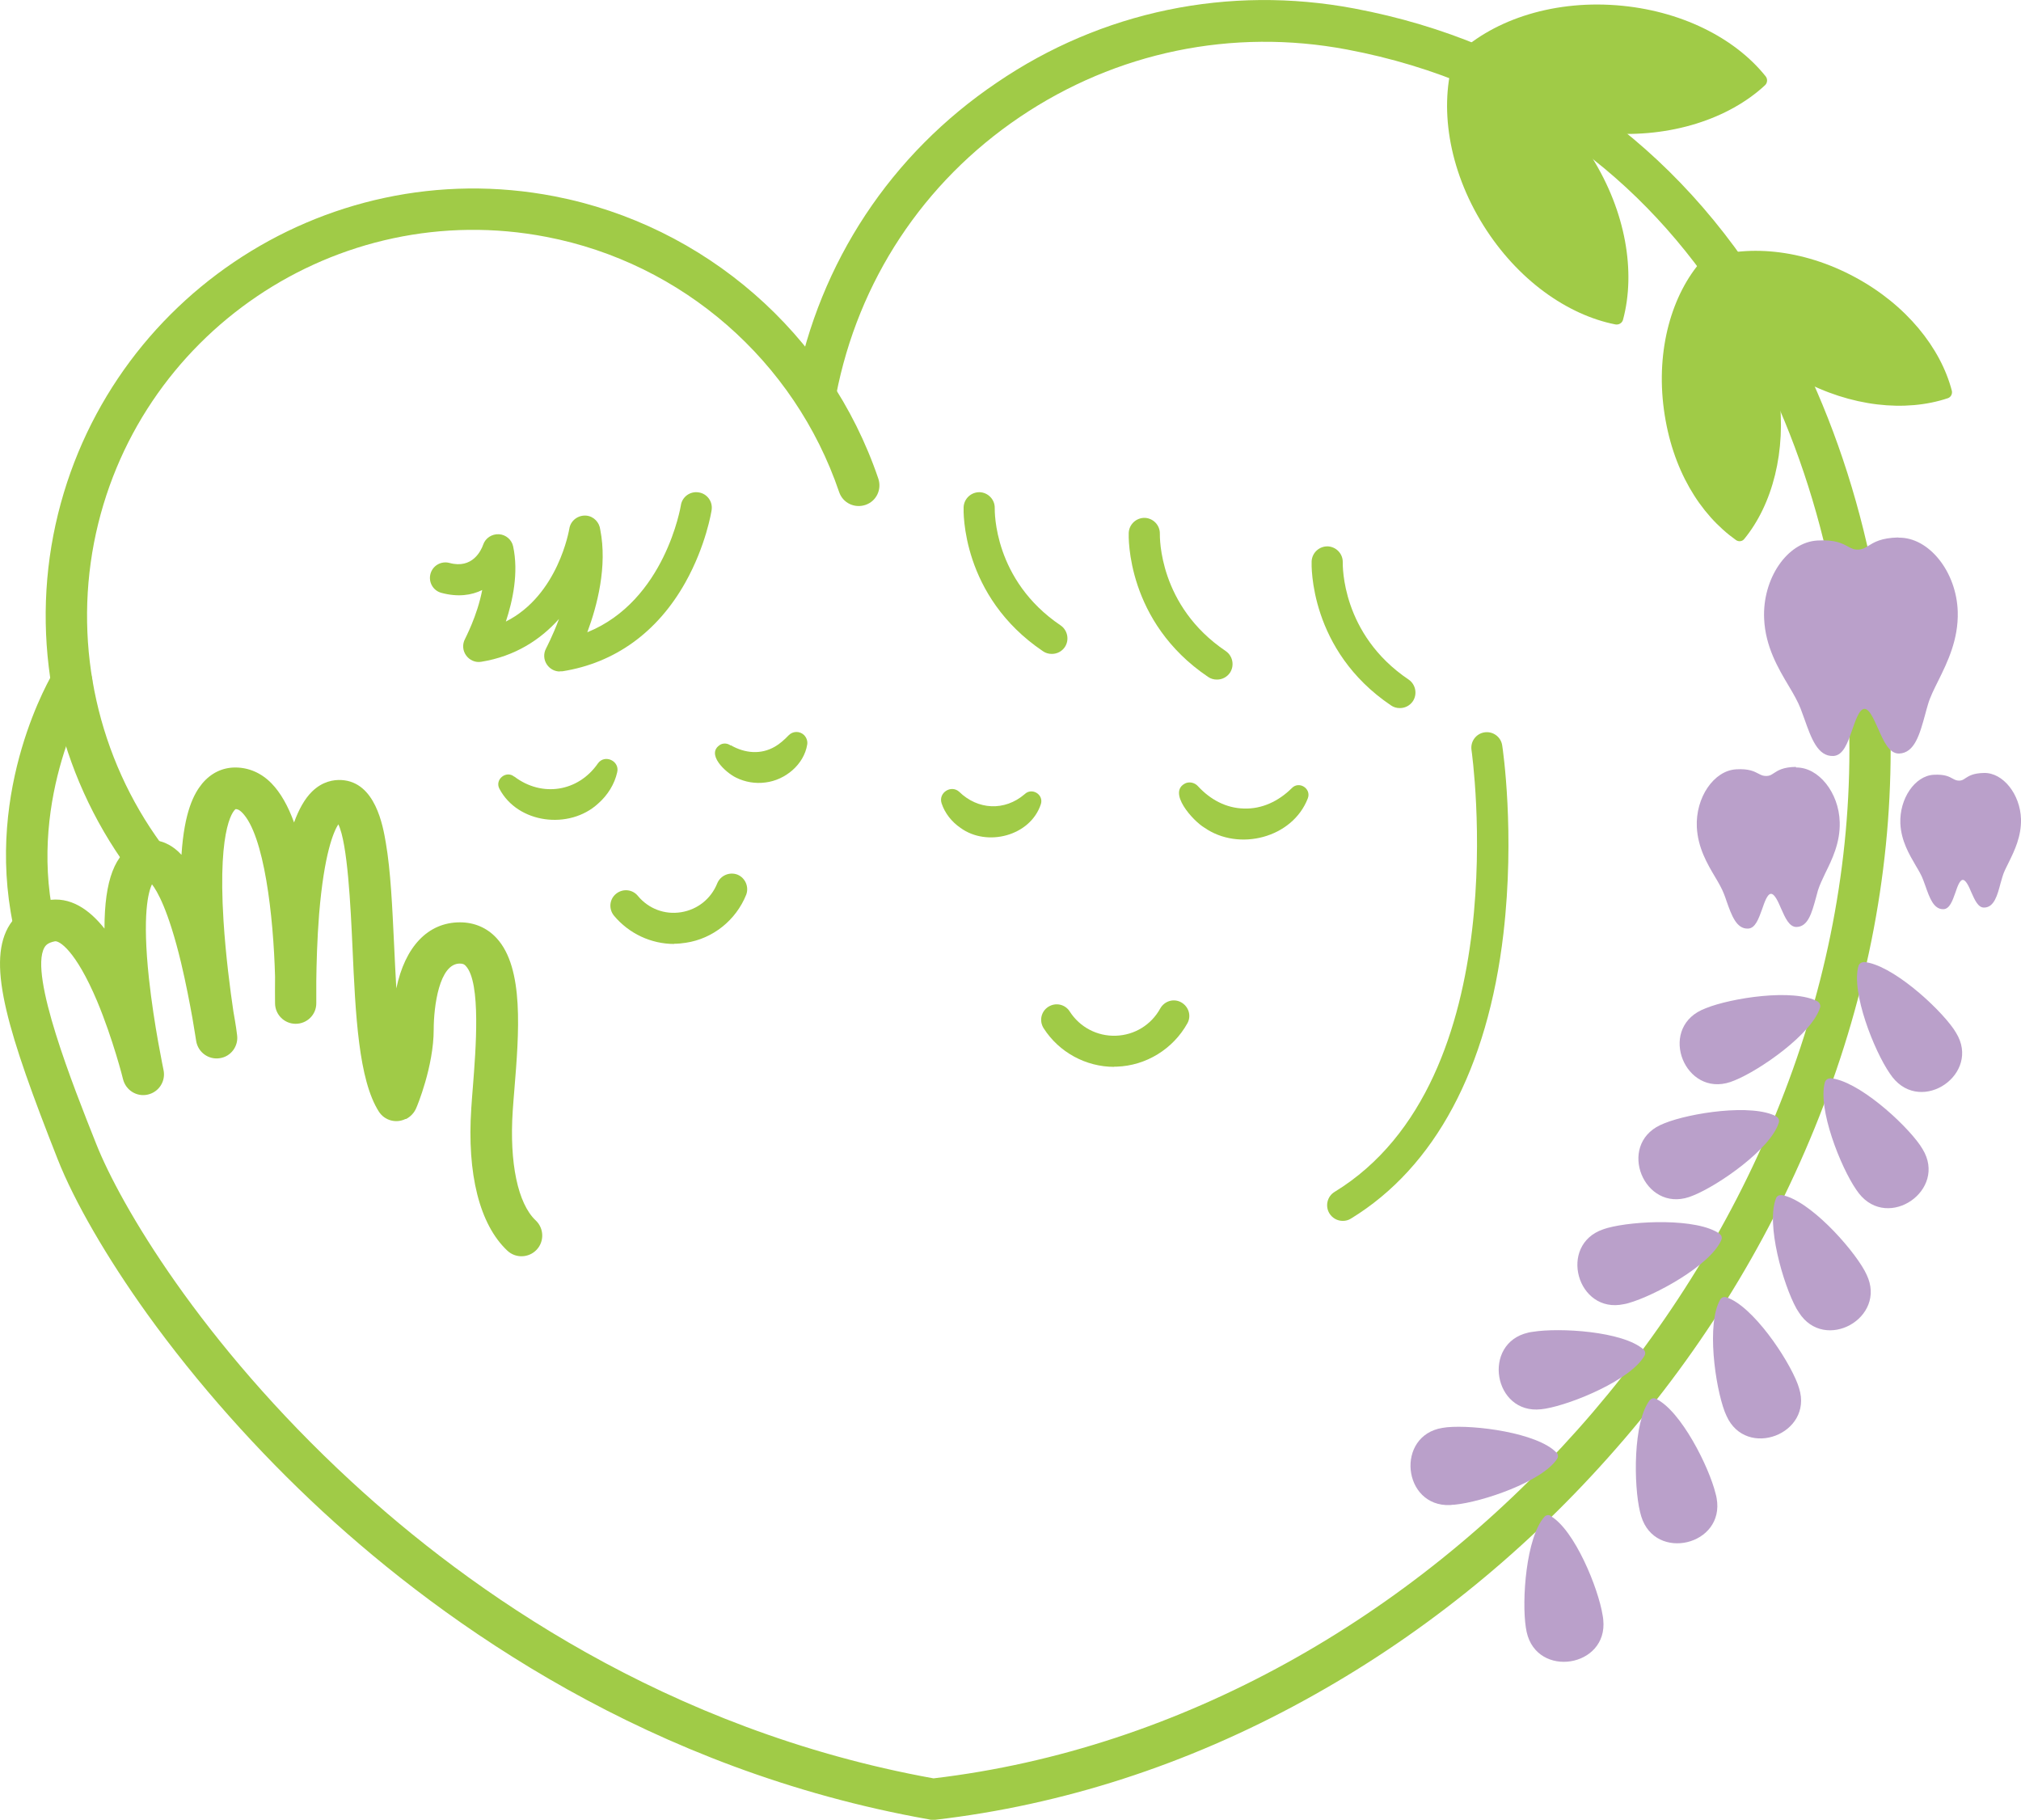 <svg xmlns="http://www.w3.org/2000/svg" version="1.1" xmlns:xlink="http://www.w3.org/1999/xlink" xmlns:svgjs="http://svgjs.dev/svgjs" width="100" height="90.03"><svg id="SvgjsSvg1011" data-name="レイヤー 2" xmlns="http://www.w3.org/2000/svg" viewBox="0 0 100 90.03">
  <defs>
    <style>
      .cls-1 {
        fill: #a0cb47;
      }

      .cls-2 {
        fill: #baa0ca;
      }
    </style>
  </defs>
  <g id="SvgjsG1010" data-name="レイヤー 1">
    <g>
      <path class="cls-1" d="M46.15,90.03c-.06,0-.12,0-.18-.02-13.79-2.44-23.92-9.63-29.99-15.22-3.24-2.99-6.24-6.37-8.7-9.79-1.98-2.76-3.6-5.55-4.43-7.66C.38,51.08-.62,47.77.39,45.9c.27-.49.81-1.12,1.91-1.35,1.18-.24,2.14.47,2.87,1.39,0-2.41.52-3.74,1.61-4.22.52-.23,1.09-.2,1.59.08.18.1.39.25.61.49.14-2.15.62-3.03,1.02-3.52.43-.52,1-.8,1.64-.8.66,0,1.28.26,1.79.78.46.47.83,1.14,1.12,1.94.23-.64.53-1.18.89-1.53.52-.51,1.08-.59,1.45-.57,1.69.09,2.06,2.28,2.2,3.1.24,1.39.32,3.17.41,5.05.03.69.07,1.43.11,2.16.43-2.06,1.56-3.27,3.15-3.27.71,0,1.34.27,1.81.78,1.37,1.48,1.11,4.69.88,7.51-.03.37-.06.72-.08,1.04-.17,2.56.25,4.59,1.14,5.42.41.39.43,1.04.04,1.45-.39.41-1.04.43-1.45.04-1.37-1.29-2-3.79-1.78-7.05.02-.33.05-.69.08-1.07.14-1.8.41-5.14-.35-5.96-.07-.08-.14-.12-.3-.12-1.02,0-1.29,2.13-1.29,3.26,0,1.83-.83,3.82-.87,3.9-.1.23-.28.42-.5.53h-.03c-.47.23-1.03.07-1.31-.36-1.01-1.58-1.16-4.78-1.31-8.16-.09-1.96-.24-5.13-.7-6.06-.23.36-.7,1.43-.95,4.44-.1,1.26-.13,2.48-.14,3.32,0,.49,0,.87,0,1.1,0,.56-.46,1.01-1.02,1.01h0c-.56,0-1.01-.45-1.02-1,0-.33-.01-.79,0-1.33-.08-2.98-.53-7.01-1.63-8.12-.17-.17-.27-.17-.32-.17-.02,0-.91.63-.6,5.53.11,1.73.33,3.42.49,4.49.12.67.18,1.11.18,1.15.08.55-.3,1.07-.85,1.15-.55.09-1.07-.28-1.17-.83,0-.04-.08-.47-.19-1.16-.13-.72-.32-1.72-.56-2.73-.63-2.62-1.19-3.56-1.44-3.88-.18.37-.49,1.49-.15,4.66.25,2.32.72,4.5.72,4.52.12.55-.22,1.09-.77,1.22-.55.13-1.09-.21-1.23-.75,0-.02-.5-1.99-1.28-3.86-1.08-2.56-1.9-3.02-2.1-2.97-.34.07-.45.19-.52.32-.74,1.36,1.41,6.79,2.57,9.7,1.17,2.96,5.15,9.81,12.62,16.7,5.84,5.39,15.58,12.3,28.81,14.69,24.59-2.9,45.32-26.17,45.32-50.88,0-7.41-2.03-15.06-5.56-20.99-2.08-3.49-4.66-6.4-7.67-8.65-3.36-2.51-7.28-4.19-11.63-5.01-5.67-1.07-11.42.12-16.19,3.34-4.77,3.22-8,8.11-9.09,13.76-.11.56-.64.92-1.2.81-.56-.11-.92-.64-.81-1.2,1.19-6.19,4.73-11.54,9.96-15.07C54.51.55,60.8-.75,67.01.42c8.83,1.66,15.98,6.71,20.69,14.63,3.72,6.24,5.85,14.27,5.85,22.04,0,6.3-1.27,12.6-3.77,18.74-2.41,5.91-5.84,11.39-10.21,16.28-4.37,4.9-9.43,8.94-15.03,12.01-5.83,3.2-11.98,5.18-18.27,5.91-.04,0-.08,0-.12,0Z"></path>
      <path class="cls-1" d="M7.17,43.4c-.32,0-.63-.15-.83-.42-3.46-4.73-4.81-10.75-3.7-16.5C4.86,15.02,15.98,7.5,27.43,9.71c7.44,1.44,13.59,6.79,16.03,13.97.18.54-.1,1.12-.64,1.3-.54.18-1.12-.1-1.3-.64-2.21-6.49-7.76-11.33-14.48-12.62-10.35-2-20.39,4.8-22.39,15.14-1,5.2.21,10.63,3.34,14.9.33.46.23,1.1-.22,1.43-.18.13-.39.2-.6.2Z"></path>
      <path class="cls-2" d="M92.22,47.6c-.12,0-.22.07-.26.18-.38,1.31.78,4.22,1.55,5.33.04.06.09.12.13.18,1.46,1.86,4.39-.17,3.15-2.19-.04-.06-.08-.13-.12-.19-.78-1.12-3.1-3.22-4.46-3.32Z"></path>
      <path class="cls-2" d="M89.94,49.55c.1.06.15.18.12.29-.4,1.31-2.97,3.1-4.23,3.61-.07.03-.14.05-.21.08-2.24.75-3.57-2.55-1.43-3.56.07-.03.14-.06.21-.09,1.26-.51,4.35-.99,5.55-.33Z"></path>
      <path class="cls-2" d="M87.9,55.24c.1.06.15.18.12.29-.4,1.31-2.97,3.1-4.23,3.61-.07.03-.14.05-.21.08-2.24.75-3.57-2.55-1.43-3.56.07-.03.14-.06.21-.09,1.26-.51,4.35-.99,5.55-.33Z"></path>
      <path class="cls-2" d="M85.09,61.05c.1.07.13.19.08.3-.54,1.25-3.29,2.75-4.6,3.12-.07.02-.15.04-.22.05-2.31.5-3.27-2.93-1.03-3.7.07-.02.14-.05.22-.07,1.31-.36,4.44-.5,5.55.29Z"></path>
      <path class="cls-2" d="M81.32,66.76c.09.08.11.21.05.31-.67,1.19-3.56,2.39-4.9,2.62-.07.01-.15.02-.22.03-2.35.26-2.94-3.26-.64-3.79.07-.02.15-.03.22-.04,1.34-.22,4.47-.03,5.49.87Z"></path>
      <path class="cls-2" d="M77.02,71.86c.08.08.09.21.03.31-.75,1.14-3.72,2.14-5.07,2.27-.08,0-.15.01-.23.02-2.36.09-2.71-3.45-.37-3.82.07-.01.15-.02.22-.03,1.35-.13,4.46.27,5.41,1.25Z"></path>
      <path class="cls-2" d="M90.56,53.35c-.12,0-.22.07-.26.18-.38,1.31.78,4.22,1.55,5.33.04.06.09.12.13.18,1.46,1.86,4.39-.17,3.15-2.19-.04-.06-.08-.13-.12-.19-.78-1.12-3.1-3.22-4.46-3.32Z"></path>
      <path class="cls-2" d="M88.15,59.13c-.12-.02-.23.04-.27.15-.51,1.27.35,4.27,1.01,5.46.04.07.08.13.12.19,1.27,2,4.38.27,3.35-1.87-.03-.07-.07-.13-.1-.2-.66-1.19-2.76-3.51-4.11-3.74Z"></path>
      <path class="cls-2" d="M85.41,64.18c-.11-.04-.23.01-.29.11-.69,1.18-.26,4.28.22,5.55.03.07.06.14.09.21.97,2.16,4.3.89,3.59-1.37-.02-.07-.05-.14-.07-.21-.48-1.27-2.23-3.87-3.53-4.29Z"></path>
      <path class="cls-2" d="M81.94,69.2c-.11-.05-.23-.02-.31.07-.83,1.08-.8,4.21-.48,5.53.02.07.04.15.06.22.69,2.26,4.15,1.43,3.73-.9-.01-.07-.03-.15-.05-.22-.32-1.32-1.72-4.12-2.96-4.7Z"></path>
      <path class="cls-2" d="M76.73,74.99c-.1-.06-.23-.04-.31.05-.91,1.01-1.13,4.14-.92,5.48.01.07.03.15.04.22.51,2.31,4.03,1.75,3.79-.6,0-.07-.02-.15-.03-.22-.21-1.34-1.39-4.24-2.58-4.92Z"></path>
      <path class="cls-1" d="M88.01,19.48c-.08-.56-.19-1.09-.34-1.61.43.32.89.62,1.39.89,2.52,1.37,5.23,1.64,7.32.94.15-.05.23-.21.2-.36-.55-2.13-2.26-4.26-4.78-5.62-2.62-1.42-5.46-1.66-7.58-.85,0,0,0,0,0,0-1.5,1.69-2.29,4.43-1.89,7.39s1.78,5.19,3.57,6.46c.13.09.31.07.41-.06,1.39-1.7,2.09-4.34,1.71-7.18Z"></path>
      <path class="cls-1" d="M78.79,7.79c-.33-.53-.69-1.02-1.07-1.47.58.13,1.18.22,1.8.27,3.16.24,6.03-.72,7.81-2.37.13-.12.14-.32.03-.45-1.52-1.9-4.22-3.27-7.38-3.51-3.29-.25-6.27.8-8.03,2.58,0,0,0,0,0,0-.75,2.39-.3,5.51,1.45,8.31,1.68,2.69,4.15,4.43,6.53,4.9.17.03.34-.07.38-.24.63-2.35.14-5.33-1.54-8.02Z"></path>
      <path class="cls-1" d="M1.65,46.58c-.48,0-.9-.33-1-.82-1.42-6.8,1.88-12.32,2.02-12.55.29-.48.92-.64,1.41-.34.48.29.64.92.34,1.41-.04.07-3.01,5.1-1.77,11.07.12.55-.24,1.1-.79,1.21-.07.01-.14.02-.21.02Z"></path>
      <g>
        <path class="cls-1" d="M52.04,32.35c-.15,0-.3-.04-.43-.13-4.05-2.73-3.94-6.95-3.93-7.13.02-.42.37-.75.8-.74.42.02.75.37.74.79,0,.15-.06,3.56,3.26,5.8.35.24.44.72.21,1.07-.15.22-.39.34-.64.34Z"></path>
        <path class="cls-1" d="M60.21,33.62c-.15,0-.3-.04-.43-.13-4.05-2.73-3.94-6.95-3.93-7.13.02-.42.37-.75.8-.74.42.02.75.37.74.79,0,.15-.06,3.56,3.26,5.8.35.24.44.72.21,1.07-.15.22-.39.34-.64.34Z"></path>
        <path class="cls-1" d="M69.26,35.03c-.15,0-.3-.04-.43-.13-4.05-2.73-3.94-6.95-3.93-7.13.02-.42.37-.75.8-.74.42.02.75.37.74.79h0c0,.14-.07,3.56,3.26,5.8.35.24.44.72.21,1.07-.15.22-.39.34-.64.34Z"></path>
        <path class="cls-1" d="M66.44,60.4c-.26,0-.51-.13-.66-.37-.22-.36-.11-.84.25-1.06,9.1-5.56,6.8-21.71,6.78-21.87-.06-.42.23-.81.65-.87.42-.06.81.23.87.65.03.18.64,4.34.06,9.31-.78,6.68-3.39,11.56-7.55,14.1-.13.08-.26.11-.4.11Z"></path>
        <path class="cls-1" d="M55.13,52.78c-1.4,0-2.73-.72-3.49-1.91-.23-.36-.13-.83.23-1.06.36-.23.83-.13,1.06.23.5.78,1.36,1.23,2.28,1.2.92-.03,1.75-.53,2.2-1.35.21-.37.67-.51,1.04-.3.37.21.51.67.3,1.04-.71,1.27-2.04,2.09-3.49,2.14-.04,0-.09,0-.13,0Z"></path>
        <path class="cls-1" d="M64.71,39.5c-.76,1.96-3.41,2.63-5.11,1.45-.55-.32-1.89-1.78-.92-2.21.22-.08.46,0,.6.16.61.66,1.39,1.08,2.27,1.1.89.03,1.71-.36,2.36-1,.36-.39.99.01.8.5h0Z"></path>
        <path class="cls-1" d="M51.5,39.79c-.52,1.57-2.66,2.12-3.97,1.17-.44-.3-.78-.73-.94-1.22-.17-.52.47-.93.87-.57.92.9,2.25.97,3.24.12.36-.35.96.02.8.5h0Z"></path>
      </g>
      <g>
        <path class="cls-1" d="M33.36,46.7c-1.14,0-2.24-.51-2.98-1.4-.27-.33-.23-.81.1-1.08s.81-.23,1.08.1c.53.64,1.33.94,2.14.81.81-.13,1.48-.66,1.79-1.43.16-.39.61-.58,1-.43.39.16.58.61.43,1-.51,1.26-1.65,2.17-2.98,2.37-.19.03-.39.05-.59.05Z"></path>
        <path class="cls-1" d="M27.7,33.22c-.25,0-.48-.12-.63-.33-.17-.24-.19-.55-.05-.81,0-.01.32-.6.64-1.46-.91,1.02-2.17,1.85-3.85,2.12-.29.05-.58-.08-.75-.32-.17-.24-.19-.55-.05-.81,0-.02.6-1.12.85-2.42-.53.26-1.2.36-2.02.14-.41-.11-.65-.53-.54-.94.11-.41.53-.65.94-.54,1.14.31,1.57-.62,1.67-.91.11-.32.43-.53.78-.51.34.02.63.27.7.6.28,1.3-.02,2.69-.36,3.72,2.6-1.31,3.13-4.55,3.14-4.59.06-.41.44-.69.85-.65.37.04.64.34.68.69.36,1.81-.15,3.77-.64,5.08,3.85-1.56,4.62-6.23,4.63-6.28.06-.42.46-.71.88-.64.42.06.71.46.64.88-.01.07-.28,1.76-1.3,3.58-1.38,2.46-3.49,3.98-6.08,4.39-.04,0-.08,0-.12,0Z"></path>
        <path class="cls-1" d="M25.45,38.42c1.37,1.04,3.17.75,4.14-.66.34-.46,1.08-.11.95.44-.13.59-.47,1.14-.95,1.56-1.42,1.3-3.97.99-4.88-.74-.24-.46.34-.92.73-.6h0Z"></path>
        <path class="cls-1" d="M36.16,36.87c.7.4,1.49.47,2.18.07.23-.13.47-.34.68-.56.21-.22.55-.22.76-.02.13.13.19.31.16.48-.16.98-1.08,1.75-2.06,1.87-.5.07-1.02-.02-1.46-.24-.52-.25-1.54-1.19-.76-1.64.17-.08.35-.05.49.05h0Z"></path>
      </g>
      <path class="cls-2" d="M93.93,26.59c-.86.02-1.2.24-1.48.41-.17.11-.29.18-.5.19s-.34-.06-.51-.15c-.29-.16-.65-.35-1.51-.3-1.5.08-2.73,1.89-2.64,3.87.06,1.38.7,2.46,1.22,3.33.24.4.46.79.59,1.13.06.16.12.33.18.49.34.96.66,1.87,1.43,1.84.5-.02.72-.67.94-1.3.17-.48.35-1.02.6-1.03s.47.52.68.98c.27.61.54,1.24,1.04,1.23.77-.03,1.02-.96,1.29-1.94.04-.16.09-.33.14-.5.1-.35.3-.75.51-1.17.45-.91,1-2.03.96-3.41-.06-1.98-1.43-3.69-2.93-3.66Z"></path>
      <path class="cls-2" d="M88.86,37.94c-.64.01-.89.18-1.09.31-.12.08-.21.14-.37.14s-.25-.04-.38-.11c-.21-.11-.48-.26-1.11-.22-1.11.06-2.02,1.4-1.95,2.86.05,1.02.52,1.82.9,2.46.18.3.34.58.44.84.05.12.09.24.13.36.25.71.49,1.38,1.06,1.36.37-.01.53-.5.7-.96.12-.35.26-.76.44-.76s.35.38.5.73c.2.45.4.92.77.91.57-.02.75-.71.95-1.43.03-.12.07-.25.1-.37.08-.26.22-.56.37-.87.33-.67.74-1.5.71-2.52-.04-1.46-1.05-2.72-2.16-2.7Z"></path>
      <path class="cls-2" d="M98.17,38.24c-.54.01-.75.15-.92.26-.1.07-.18.12-.31.12s-.21-.04-.32-.1c-.18-.1-.4-.22-.94-.19-.93.05-1.7,1.18-1.65,2.41.04.86.44,1.53.76,2.08.15.25.29.49.37.71.04.1.07.2.11.3.21.6.41,1.16.89,1.15.31-.01.45-.42.59-.81.1-.3.22-.64.37-.64s.3.32.42.61c.17.38.34.78.65.76.48-.02.64-.6.8-1.21.03-.1.06-.21.09-.31.06-.22.19-.47.32-.73.28-.57.62-1.27.6-2.13-.04-1.23-.89-2.3-1.83-2.28Z"></path>
    </g>
  </g>
</svg><style>@media (prefers-color-scheme: light) { :root { filter: none; } }
@media (prefers-color-scheme: dark) { :root { filter: none; } }
</style></svg>